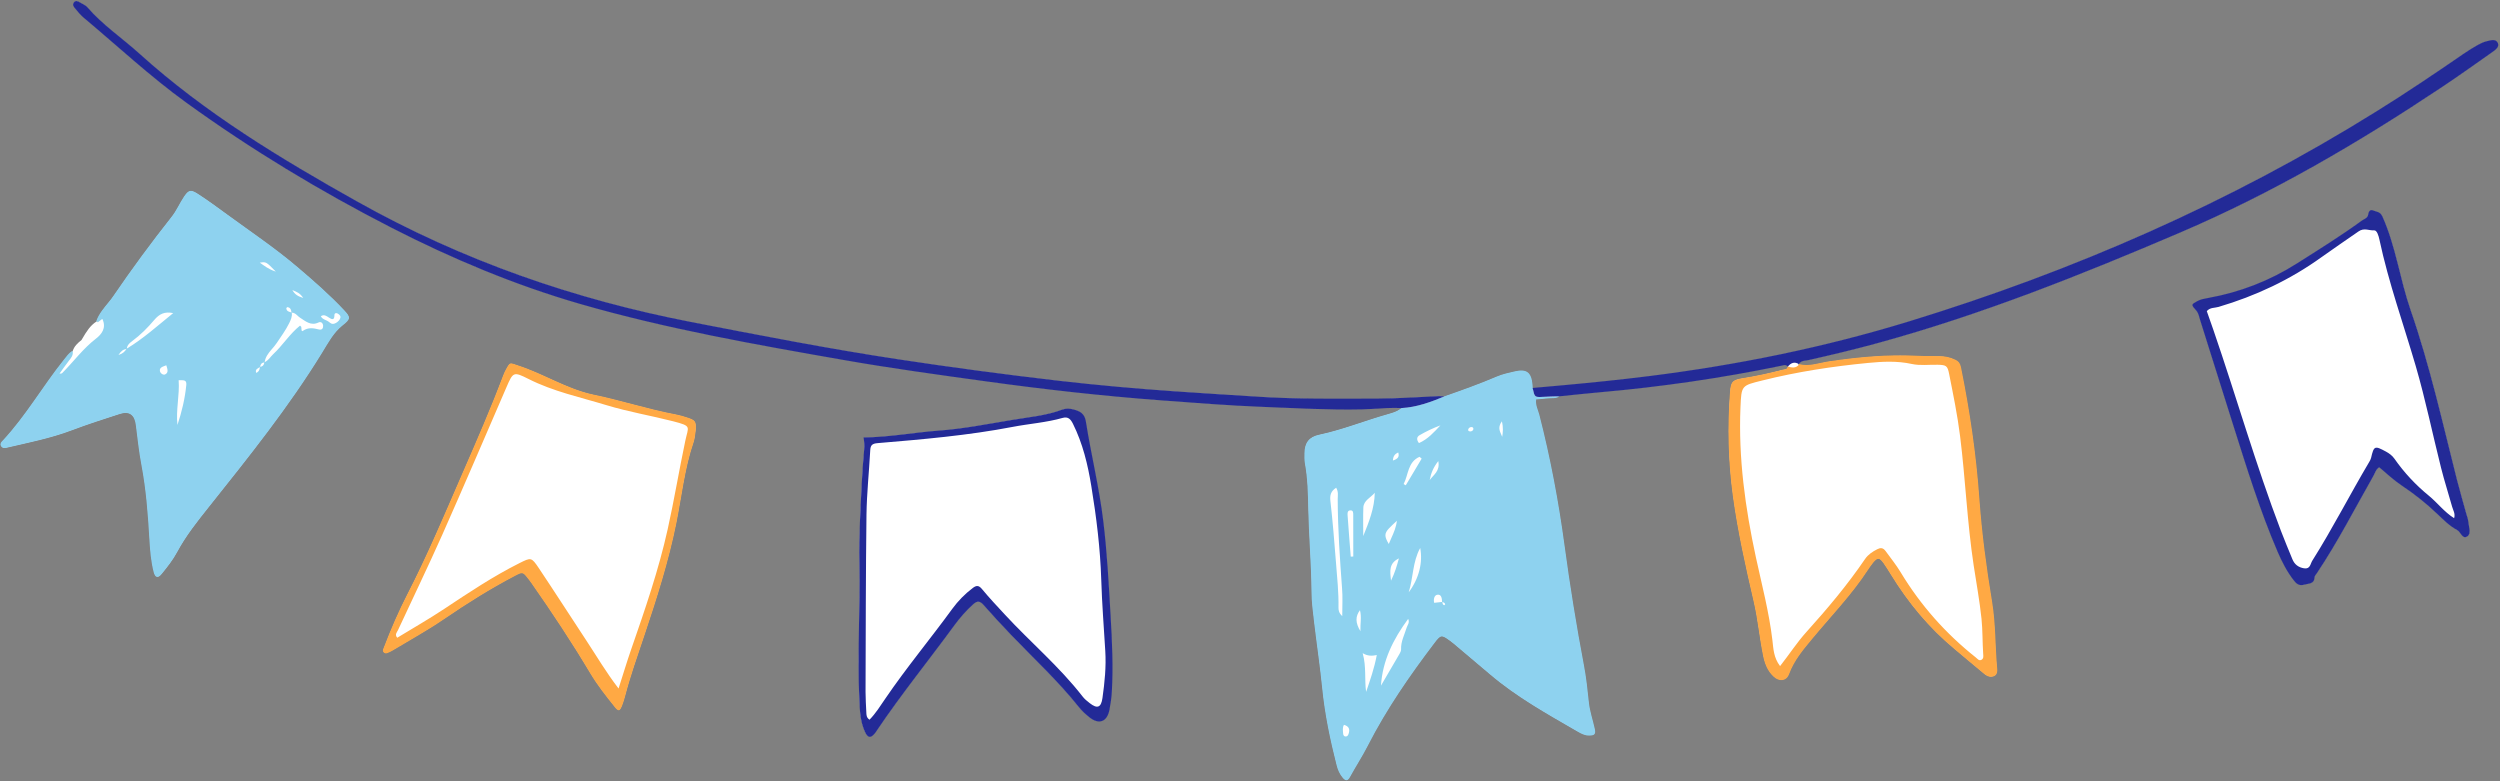<?xml version="1.0" encoding="UTF-8"?><svg xmlns="http://www.w3.org/2000/svg" xmlns:xlink="http://www.w3.org/1999/xlink" height="149.9" preserveAspectRatio="xMidYMid meet" version="1.0" viewBox="-0.1 -0.2 479.7 149.9" width="479.7" zoomAndPan="magnify"><rect x="-0.1" y="-0.2" width="479.7" height="149.9" fill="#808080" stroke="none"/><g><g id="change1_1"><path d="M30.12,110.41c-0.32,0-0.51-0.43-0.6-0.8c-0.55-2.11-0.72-4.31-0.84-6.39c-0.25-4.32-0.6-9.33-1.52-14.19 c-0.39-2.06-0.65-4.19-0.9-6.24l-0.18-1.45c-0.2-1.59-0.9-2.39-2.08-2.39c-0.33,0-0.71,0.07-1.12,0.2 c-3.3,1.06-6.27,2.02-9.23,3.14c-3.32,1.26-6.82,2.05-10.2,2.82c-0.77,0.17-1.54,0.35-2.31,0.53c-0.14,0.03-0.25,0.05-0.36,0.05 c-0.31,0-0.51-0.13-0.62-0.4C0,84.94,0.23,84.7,0.47,84.44c2.63-2.82,4.87-6.01,7.03-9.09c1.5-2.14,3.05-4.35,4.72-6.41l0.28-0.35 c0.4-0.52,0.78-1,1.32-1.36c0.16-0.48,0.37-0.87,0.7-1.25c0.29-0.34,0.64-0.63,1.02-0.94l0.19-0.32c0.72-1.22,1.46-2.47,2.73-3.26 l0.11-0.07l-0.05-0.05c0.45-1.22,1.26-2.22,2.05-3.19l0.3-0.36c0.31-0.38,0.61-0.77,0.88-1.17c3.47-5.09,7.23-10.2,11.15-15.16 c0.55-0.69,0.99-1.48,1.41-2.24c0.3-0.55,0.62-1.11,0.97-1.63c0.54-0.81,0.86-1.08,1.26-1.08c0.3,0,0.67,0.16,1.28,0.55 c1.86,1.2,3.68,2.53,5.44,3.82l0.21,0.16c1.2,0.87,2.4,1.74,3.6,2.6c3.31,2.37,6.74,4.82,9.9,7.51c2.97,2.53,6.1,5.24,8.89,8.22 c0.61,0.65,0.93,1.07,0.9,1.43c-0.03,0.37-0.41,0.75-1.22,1.39c-1.49,1.2-2.47,2.82-3.41,4.4l-0.48,0.8 C55.45,77.53,47.93,86.97,40.65,96.1l-0.73,0.92c-2.21,2.77-4.43,5.56-6.1,8.68c-0.8,1.5-1.87,2.85-2.99,4.22 C30.57,110.23,30.32,110.41,30.12,110.41z M258.84,148.84c0.46-0.84,0.95-1.67,1.44-2.5c0.68-1.14,1.38-2.33,1.99-3.53 c3.92-7.67,8.86-14.52,12.73-19.62c0.68-0.9,1.06-1.37,1.56-1.37c0.42,0,0.87,0.32,1.65,0.89c0.24,0.17,0.47,0.35,0.69,0.54 l1.83,1.54c1.71,1.44,3.42,2.88,5.12,4.33c4.69,4,10.08,7.1,15.3,10.11l1.53,0.88c0.67,0.39,1.33,0.73,2.17,0.73c0,0,0,0,0,0 c0.51-0.01,0.79-0.09,0.91-0.25c0.13-0.17,0.14-0.45,0.02-0.96c-0.13-0.57-0.28-1.13-0.42-1.7c-0.29-1.09-0.59-2.22-0.71-3.38 l-0.02-0.17c-0.24-2.27-0.49-4.62-0.92-6.89c-1.44-7.6-2.7-15.36-3.73-23.05c-1.17-8.71-2.8-17.13-4.83-25.03 c-0.07-0.26-0.16-0.52-0.25-0.79c-0.24-0.68-0.48-1.39-0.36-2.2l0.01-0.08l0.8-0.07c0.51-0.04,1-0.08,1.49-0.14 c0.24-0.03,0.48-0.03,0.72-0.04c0.56-0.01,1.08-0.01,1.6-0.37l2.47-0.25c1.75-0.18,3.51-0.36,5.27-0.52 c11.75-1.03,23.46-2.75,34.79-5.09l0.19-0.04c0.16-0.04,0.33-0.08,0.49-0.08c0.24,0,0.44,0.09,0.64,0.35 c-0.02,0.31-0.16,0.51-0.42,0.6c-0.1,0.04-0.2,0.06-0.38,0.08c-0.08,0.01-0.16,0.02-0.24,0.04c-2.75,0.72-5.24,1.25-7.62,1.62 c-1.95,0.31-2.26,0.63-2.41,2.5c-0.53,6.78-0.34,13.53,0.55,20.06c0.95,6.92,2.49,13.76,3.98,20.17c0.44,1.9,0.74,3.85,1.02,5.74 c0.23,1.55,0.48,3.15,0.8,4.71c0.37,1.8,0.99,3.01,1.99,3.94c0.44,0.41,0.94,0.63,1.41,0.63c0.63,0,1.14-0.4,1.4-1.1 c0.92-2.52,2.6-4.54,4.23-6.5l0.16-0.19c1.06-1.28,2.14-2.53,3.23-3.78c2.6-3,5.29-6.1,7.51-9.5c0.37-0.56,0.69-1.01,1.02-1.41 c0.45-0.55,0.75-0.77,1.06-0.77c0.32,0,0.63,0.25,1.06,0.86c0.49,0.7,0.93,1.4,1.41,2.19c3.5,5.7,7.47,10.36,12.15,14.25 c0.79,0.65,1.57,1.31,2.35,1.97c1.15,0.97,2.3,1.94,3.46,2.89c0.27,0.22,0.7,0.49,1.19,0.49c0.18,0,0.36-0.04,0.53-0.11 c0.65-0.29,0.59-0.96,0.53-1.62c-0.14-1.55-0.21-3.14-0.28-4.67c-0.12-2.58-0.24-5.24-0.67-7.84c-1.23-7.4-2.03-13.94-2.46-19.98 c-0.57-8.04-1.72-16.23-3.51-25.04c-0.15-0.72-0.43-1.11-1.02-1.4c-0.92-0.45-1.93-0.68-3.1-0.7l-1.92,0 c-0.73,0-1.47-0.01-2.2-0.04c-1.08-0.06-2.19-0.09-3.31-0.09c-4.05,0-8.41,0.37-13.7,1.15c-0.51,0.08-1.02,0.19-1.53,0.3 c-0.91,0.2-1.85,0.4-2.8,0.4c-0.52,0-0.99-0.06-1.45-0.18l-0.13-0.03l0.07-0.11c0.36-0.59,0.93-0.67,1.48-0.74 c0.16-0.02,0.32-0.04,0.48-0.08c5.14-1.16,9.41-2.21,13.43-3.31c20.46-5.62,39.9-13.49,57.86-21.17 c15.89-6.79,31.81-15.63,50.08-27.82c2.75-1.83,5.5-3.77,8.15-5.65l1.63-1.15c0.55-0.39,1.31-0.92,1.01-1.59 c-0.16-0.35-0.43-0.51-0.84-0.51c-0.3,0-0.62,0.08-0.93,0.16l-0.26,0.06c-0.66,0.15-1.28,0.48-1.75,0.74 c-0.97,0.55-1.9,1.13-2.75,1.72c-6.59,4.54-11.72,7.93-16.63,11c-26.78,16.69-56.94,30.25-89.62,40.28 c-15.54,4.77-32.35,8.31-49.93,10.53c-4.96,0.62-10.29,1.19-16.79,1.78c-1.87,0.17-3.74,0.33-5.61,0.5l-0.1,0.01l-0.01-0.28 c-0.01-0.15-0.02-0.31-0.03-0.46c-0.17-1.87-0.76-2.63-2.06-2.63c-0.34,0-0.72,0.05-1.18,0.15l-0.15,0.03 c-1.12,0.25-2.27,0.51-3.32,0.96c-3.4,1.45-6.83,2.67-10.1,3.81l-0.35-0.03c-0.2-0.02-0.39-0.03-0.59-0.03l-0.12,0 c-1.27,0.05-2.54,0.12-3.81,0.19c-2.58,0.14-5.25,0.28-7.87,0.29l-3.2,0.01c-1.65,0.01-3.29,0.01-4.94,0.01 c-4.4,0-9.6-0.05-14.82-0.38l-5.22-0.33c-3.59-0.23-7.17-0.45-10.76-0.7c-8-0.55-15.32-1.21-22.4-2.04 c-10.27-1.19-20.66-2.58-30.86-4.13c-12.94-1.96-25.99-4.49-38.62-6.94l-0.97-0.19c-23.17-4.49-44.72-12.27-64.08-23.11 c-16.45-9.22-29.86-17.57-41.84-28.4c-1.16-1.05-2.39-2.05-3.59-3.03c-2.22-1.81-4.52-3.68-6.43-5.91 c-0.24-0.28-0.61-0.48-0.97-0.67c-0.15-0.08-0.3-0.16-0.44-0.25c-0.21-0.12-0.41-0.24-0.59-0.24c-0.15,0-0.29,0.08-0.41,0.24 c-0.29,0.38-0.03,0.69,0.24,1.03c0.47,0.57,1,1.22,1.61,1.73c1.93,1.62,3.84,3.27,5.74,4.93c4.46,3.86,9.07,7.86,13.93,11.37 C47.76,28.13,60.99,36.19,75,43.36c12.61,6.45,24.46,11.24,36.23,14.64c16.68,4.82,33.98,7.85,50.7,10.78 c8.58,1.5,17.36,2.72,25.84,3.89l1.29,0.18c12,1.66,22.96,2.85,33.49,3.64l1.74,0.13c5.93,0.45,12.07,0.91,18.11,1.14 c1.28,0.05,2.56,0.1,3.84,0.16c3.97,0.17,8.08,0.35,12.13,0.35c0.96,0,1.91-0.01,2.87-0.03c0.63-0.01,1.26-0.05,1.89-0.08 l0.91-0.06c1.15-0.07,2.33-0.15,3.51-0.15c0.43,0,0.85,0.01,1.28,0.03l0.25,0.01l-0.19,0.16c-0.6,0.52-1.3,0.79-1.9,0.98 c-0.22,0.07-0.45,0.14-0.68,0.2c-1.74,0.49-3.48,1.06-5.17,1.62c-2.63,0.87-5.34,1.77-8.11,2.35c-1.86,0.39-2.7,1.45-2.73,3.42 l0,0.2c-0.01,0.57-0.02,1.17,0.08,1.72c0.52,2.86,0.59,5.79,0.65,8.63l0,0.22c0.05,2.37,0.18,4.79,0.3,7.12 c0.15,2.85,0.3,5.79,0.32,8.69c0.01,1.77,0.23,3.58,0.44,5.32l0.08,0.7c0.19,1.64,0.41,3.27,0.62,4.9 c0.32,2.47,0.66,5.02,0.91,7.54c0.44,4.41,1.32,9.13,2.77,14.86c0.24,0.92,0.59,1.67,1.1,2.29c0.27,0.33,0.48,0.49,0.67,0.49 C258.43,149.42,258.62,149.23,258.84,148.84z M442.01,111.9c0.19-0.06,0.4-0.1,0.6-0.13c0.68-0.12,1.27-0.23,1.31-1.22 c0.01-0.22,0.16-0.41,0.31-0.6c0.05-0.06,0.1-0.13,0.14-0.19c2.92-4.37,5.5-9.03,7.99-13.55c0.96-1.73,1.91-3.46,2.89-5.17 c0.08-0.14,0.15-0.29,0.22-0.44c0.21-0.44,0.42-0.9,0.92-1.22l0.06-0.04l0.06,0.05c0.34,0.29,0.67,0.58,1.01,0.87 c1.05,0.92,2.14,1.86,3.33,2.65c2.45,1.64,4.73,3.46,6.78,5.42l0.29,0.28c1.09,1.04,2.21,2.12,3.55,2.84 c0.27,0.14,0.48,0.43,0.67,0.7c0.25,0.33,0.48,0.65,0.77,0.65l0,0c0.12,0,0.26-0.05,0.41-0.16c0.52-0.38,0.38-1.14,0.24-1.87 c-0.04-0.24-0.09-0.48-0.11-0.7c-0.04-0.44-0.17-0.89-0.29-1.32l-0.1-0.34c-0.21-0.76-0.42-1.51-0.64-2.27 c-0.4-1.4-0.79-2.79-1.15-4.2c-0.56-2.23-1.11-4.46-1.66-6.69c-2.11-8.54-4.28-17.38-7.23-25.86c-0.85-2.45-1.49-5.01-2.11-7.48 c-0.88-3.5-1.79-7.11-3.3-10.49c-0.31-0.7-0.76-0.83-1.24-0.96c-0.17-0.05-0.34-0.1-0.51-0.17c-0.09-0.04-0.18-0.06-0.26-0.06 c-0.4,0-0.52,0.56-0.55,0.8c-0.07,0.55-0.5,0.77-0.87,0.97c-0.13,0.07-0.26,0.14-0.38,0.23c-3.62,2.62-7.46,5.05-11.17,7.4 l-1.31,0.83c-5.19,3.29-10.94,5.53-17.08,6.64l-0.11,0.02c-0.68,0.12-1.32,0.24-1.95,0.59c-0.51,0.28-0.82,0.45-0.85,0.62 c-0.03,0.18,0.25,0.5,0.71,1.02c0.37,0.42,0.5,0.92,0.64,1.4c0.04,0.14,0.08,0.28,0.12,0.41c0.84,2.68,1.69,5.36,2.53,8.04 c1.28,4.06,2.55,8.13,3.84,12.19l0.59,1.87c2.35,7.43,4.78,15.12,7.93,22.41c1,2.32,1.95,4,3.07,5.43 c0.43,0.55,0.81,0.89,1.39,0.89C441.65,111.98,441.82,111.95,442.01,111.9z M167.69,140.44c0.13-0.16,0.25-0.34,0.37-0.52 l0.12-0.18c2.99-4.41,6.26-8.72,9.42-12.89c1.77-2.33,3.6-4.75,5.36-7.15c1.14-1.55,2.32-2.87,3.62-4.04 c0.38-0.34,0.7-0.5,1.01-0.5c0.35,0,0.69,0.2,1.08,0.65c1.7,1.93,3.48,3.86,5.27,5.74c1.27,1.33,2.57,2.63,3.86,3.93 c3.13,3.15,6.37,6.41,9.19,9.96c0.5,0.63,1.14,1.24,2,1.93c0.64,0.51,1.26,0.77,1.8,0.77l0,0c0.94,0,1.61-0.78,1.88-2.19 c0.24-1.24,0.39-2.36,0.45-3.41c0.28-4.8,0.05-9.58-0.23-14.46l-0.07-1.26c-0.32-5.59-0.65-11.36-1.34-17.02 c-0.46-3.78-1.19-7.57-1.91-11.24c-0.5-2.57-1.02-5.23-1.44-7.87c-0.25-1.57-1.23-1.95-2.3-2.24c-0.38-0.1-0.74-0.15-1.09-0.15 c-0.36,0-0.69,0.06-0.99,0.17c-2.41,0.91-4.97,1.28-7.45,1.65c-0.77,0.11-1.53,0.23-2.29,0.35c-0.89,0.15-1.77,0.3-2.65,0.46 c-3.67,0.64-7.46,1.3-11.26,1.58c-1.87,0.14-3.76,0.36-5.59,0.58c-2.86,0.34-5.82,0.7-8.83,0.74c0.12,0.82,0.15,1.55,0.09,2.28 c-0.16,1.85-0.34,4.05-0.45,6.25l-0.12,2.49c-0.21,4.22-0.44,8.58-0.35,12.88c0.08,3.83,0.01,7.73-0.06,11.49 c-0.09,4.97-0.18,10.1,0.07,15.15c0.09,1.86,0.19,3.98,1.09,5.87c0.27,0.57,0.54,0.85,0.82,0.85 C167.04,141.1,167.34,140.88,167.69,140.44z M118.62,135.98c0.17,0,0.34-0.25,0.57-0.83c0.26-0.65,0.45-1.33,0.59-1.85 c0.85-3.23,1.94-6.44,2.99-9.55l0.75-2.22c2.15-6.41,4.57-13.88,6.09-21.43c0.3-1.52,0.57-3.05,0.83-4.58 c0.62-3.6,1.26-7.33,2.47-10.87c0.19-0.56,0.27-1.16,0.33-1.7c0.03-0.24,0.06-0.46,0.09-0.66c0.07-1.57-0.06-1.78-1.44-2.25 c-0.88-0.3-1.61-0.5-2.28-0.63c-2.9-0.54-5.8-1.3-8.6-2.04c-2.34-0.61-4.77-1.25-7.17-1.75c-3.04-0.64-5.84-1.92-8.54-3.15 c-1.98-0.9-4.03-1.84-6.14-2.51l-0.47-0.16c-0.33-0.11-0.56-0.19-0.72-0.19c-0.25,0-0.4,0.19-0.79,0.88 c-0.26,0.45-0.47,0.91-0.64,1.36c-2.26,6.01-4.86,11.99-7.38,17.77l-1.97,4.54c-2.83,6.53-5.75,13.29-9.07,19.74 c-1.57,3.07-3.05,6.42-4.55,10.34c-0.11,0.27-0.16,0.43-0.01,0.62c0.1,0.13,0.23,0.2,0.38,0.2c0.09,0,0.18-0.02,0.28-0.06 c0.3-0.12,0.65-0.27,0.96-0.46c0.97-0.59,1.96-1.16,2.94-1.74c2.28-1.34,4.64-2.72,6.85-4.23c4.93-3.37,9.4-6.1,13.67-8.35 c0.65-0.34,1.05-0.55,1.37-0.55c0.44,0,0.73,0.37,1.35,1.17c0.18,0.23,0.36,0.46,0.52,0.7c4.4,6.28,8.12,11.98,11.36,17.42 c1.32,2.21,2.91,4.23,4.7,6.46C118.16,135.68,118.43,135.98,118.62,135.98L118.62,135.98z" fill="#FFF"/></g><g id="change2_1"><path d="M266.95,79.05c-0.22,0.07-0.45,0.13-0.67,0.2c-4.45,1.25-8.73,3.01-13.27,3.97 c-1.96,0.42-2.78,1.55-2.81,3.52c-0.01,0.65-0.03,1.31,0.08,1.95c0.54,2.92,0.59,5.9,0.65,8.83c0.11,5.27,0.58,10.53,0.62,15.8 c0.01,2.01,0.28,4.03,0.52,6.03c0.49,4.15,1.12,8.29,1.53,12.44c0.5,5.04,1.53,9.97,2.78,14.87c0.21,0.84,0.55,1.64,1.12,2.33 c0.54,0.66,0.96,0.77,1.44-0.1c1.11-2.03,2.38-3.97,3.43-6.03c3.56-6.98,8-13.38,12.72-19.61c1.28-1.69,1.4-1.69,3.08-0.46 c0.23,0.17,0.46,0.35,0.68,0.53c2.32,1.95,4.64,3.9,6.95,5.87c5.15,4.39,11.03,7.64,16.84,11c0.69,0.4,1.39,0.77,2.23,0.75 c1.02-0.02,1.26-0.29,1.03-1.33c-0.37-1.69-0.95-3.32-1.13-5.06c-0.25-2.36-0.49-4.74-0.94-7.07c-1.45-7.65-2.69-15.33-3.73-23.04 c-1.14-8.44-2.71-16.79-4.83-25.05c-0.24-0.94-0.77-1.85-0.61-2.95c0.78-0.07,1.5-0.11,2.21-0.2c0.78-0.1,1.61,0.1,2.31-0.41 c-1.06,0.04-2.13,0.06-3.19,0.11c-1.61,0.08-1.61,0.09-1.99-1.68c-0.01-0.21-0.02-0.43-0.04-0.64c-0.21-2.37-1.11-3.08-3.36-2.57 c-1.18,0.27-2.39,0.53-3.49,1c-3.3,1.41-6.67,2.62-10.06,3.8c-2.65,1.09-5.32,2.08-8.22,2.23 C268.27,78.57,267.62,78.84,266.95,79.05z M288.08,80.64c0.3,1.23,0.2,2.11,0.06,2.98C287.87,82.78,287.1,81.99,288.08,80.64z M281.62,82.2c0.08-0.29,0.34-0.46,0.64-0.46c0.25,0,0.39,0.2,0.35,0.41c-0.03,0.15-0.11,0.25-0.22,0.32 c-0.05,0.03-0.11,0.06-0.17,0.08c-0.01,0-0.02,0.01-0.03,0.01c-0.07,0.02-0.14,0.03-0.22,0.03c-0.18-0.02-0.33-0.1-0.36-0.24 C281.6,82.31,281.6,82.26,281.62,82.2z M268.19,86.61c0.28,0.86-0.1,1.25-1.02,1.56C267.21,87.29,267.56,86.91,268.19,86.61z M268.32,106.94c-0.39,1.44-0.75,2.7-1.51,4.28C266.59,109.32,266.4,107.88,268.32,106.94z M266.4,101.2 c0.47-0.52,1.02-0.98,1.53-1.47c0-0.01,0-0.02,0-0.03l0.01,0.01c0,0-0.01-0.01-0.01-0.01c0,0,0.02-0.01,0.04-0.03l0.04-0.03 l-0.06,0.07c-0.01,0.01-0.01,0.01-0.02,0.02c-0.12,1.19-0.58,2.25-1.07,3.34c-0.16,0.36-0.32,0.73-0.48,1.11 C265.52,102.74,265.51,102.17,266.4,101.2z M261.5,97.19c0.05-1.36,1.38-1.88,2.19-2.83c-0.05,2.95-1.12,5.61-2.21,8.3 C261.48,100.84,261.43,99.01,261.5,97.19z M257.45,118.02c-0.65-0.61-0.72-1.12-0.72-1.61c0.05-2.89-0.25-5.76-0.48-8.63 c-0.31-3.94-0.62-7.89-1.07-11.82c-0.13-1.14,0.06-1.89,1.1-2.58c0.48,0.79,0.3,1.52,0.3,2.2c0.02,5.7,0.41,11.37,0.83,17.05 C257.56,114.35,257.45,116.08,257.45,118.02z M258.72,140.44c-0.09,0.34-0.23,0.72-0.68,0.67c-0.35-0.04-0.42-0.38-0.43-0.66 c-0.02-0.49-0.15-1,0.17-1.57C258.75,139.16,258.91,139.72,258.72,140.44z M259.08,106.6c-0.2-2.62-0.42-5.23-0.6-7.85 c-0.03-0.41-0.08-0.97,0.49-1.02c0.62-0.06,0.59,0.5,0.59,0.91c0.01,2.65,0.01,5.3,0.01,7.95 C259.41,106.59,259.24,106.6,259.08,106.6z M260.94,120.92c-0.98-1.62-1-2.82-0.09-4.04C261.2,118.23,260.88,119.51,260.94,120.92z M262.03,132.56c-0.34-2.38,0.08-4.77-0.66-7.43c0.95,0.56,1.73,0.56,2.71,0.36C263.59,128.07,262.8,130.31,262.03,132.56z M269.81,120.23c-0.42,1.37-1.13,2.67-1.07,4.17c0.01,0.27-0.13,0.57-0.27,0.81c-1.19,2.06-2.39,4.1-3.59,6.15 c0.31-4.83,2.36-8.93,5.22-12.81C270.44,119.28,269.96,119.72,269.81,120.23z M270.2,113.46c0.89-2.77,0.72-5.82,2.21-8.52 C272.93,107.74,272.2,110.78,270.2,113.46z M276.63,115.31c0,0.01,0,0.02,0.01,0.03c0.26,0.03,0.49,0.12,0.56,0.4 c0.01,0.05-0.16,0.21-0.2,0.19c-0.07-0.02-0.13-0.06-0.17-0.1c-0.08-0.08-0.11-0.18-0.14-0.3c-0.01-0.03-0.02-0.06-0.02-0.08 c-0.01-0.04-0.02-0.08-0.03-0.12c-0.01,0-0.02,0-0.03-0.01c0-0.01,0-0.01,0-0.02c-0.23,0.03-0.47,0.05-0.72,0.08 c-0.25,0.03-0.52,0.06-0.8,0.09c-0.17-0.71,0.03-1.49,0.64-1.56c0.77-0.09,0.85,0.74,0.88,1.4 C276.61,115.31,276.62,115.31,276.63,115.31z M274.23,91.92c0.23-1.23,0.65-2.38,1.65-3.65C276.26,90.21,274.94,90.92,274.23,91.92 z M272.3,83.3c1.27-0.73,2.59-1.37,3.99-1.88c-1.24,1.32-2.43,2.66-4.12,3.4C271.68,84.19,271.71,83.64,272.3,83.3z M272.28,87.45 c0.14,0.12,0.28,0.23,0.41,0.35c-1.02,1.71-2.03,3.41-3.05,5.12c-0.14-0.08-0.28-0.16-0.41-0.24 C270.17,90.89,269.99,88.47,272.28,87.45z M1.15,85.72c4.21-0.99,8.45-1.81,12.52-3.35c3.04-1.15,6.13-2.15,9.22-3.14 c1.84-0.59,2.83,0.18,3.07,2.11c0.32,2.57,0.6,5.16,1.08,7.7c0.89,4.69,1.25,9.43,1.52,14.18c0.13,2.15,0.29,4.32,0.84,6.41 c0.27,1.03,0.83,1.16,1.49,0.34c1.09-1.34,2.18-2.7,3-4.23c1.68-3.13,3.89-5.9,6.09-8.66c7.64-9.59,15.32-19.15,21.76-29.64 c1.12-1.82,2.14-3.78,3.87-5.17c1.59-1.27,1.64-1.55,0.32-2.96c-2.77-2.95-5.82-5.61-8.9-8.23c-4.29-3.66-8.97-6.79-13.51-10.11 c-1.86-1.36-3.73-2.73-5.66-3.98c-1.37-0.88-1.79-0.76-2.67,0.56c-0.84,1.26-1.44,2.69-2.38,3.87c-3.9,4.93-7.62,9.98-11.16,15.17 c-0.27,0.4-0.57,0.78-0.88,1.16c-0.91,1.13-1.89,2.23-2.39,3.64c0,0,0,0,0,0c0.09,0.09,0.18,0.18,0.28,0.26 c0.28-0.21,0.55-0.42,0.87-0.66c0.86,1.74-0.17,2.98-1.21,3.78c-2.48,1.91-4.3,4.41-6.46,6.59c-0.1,0.1-0.23,0.16-0.54,0.12 c0.6-0.83,1.19-1.67,1.81-2.48c0.4-0.52,0.83-1,0.72-1.73l-0.13-0.12c-0.68,0.45-1.12,1.11-1.62,1.73 C8.07,73.92,4.85,79.6,0.4,84.36c-0.25,0.26-0.52,0.55-0.35,0.94C0.26,85.79,0.7,85.82,1.15,85.72z M63,60.73 c0.59,0.39,1.07,0.56,1.07-0.45c0-0.4,0.3-0.48,0.58-0.34c0.23,0.12,0.52,0.35,0.57,0.58c0.14,0.68-1.06,1.64-1.69,1.39 c-0.19-0.08-0.37-0.22-0.53-0.35c-0.48-0.39-1.22-0.43-1.54-1.08C62.07,60.07,62.53,60.42,63,60.73z M58.08,56.97 c-0.99-0.31-1.54-0.6-2.09-1.51C56.88,55.82,57.47,56.04,58.08,56.97z M52.83,51.92c-1.45-0.47-2.21-1.13-3.08-1.72 C50.97,50.01,50.97,50.01,52.83,51.92z M49.76,70.24c0-0.02,0.01-0.03,0.01-0.05c0,0,0.03,0.03,0.03,0.03c0,0-0.03-0.03-0.03-0.03 c0.01,0,0.02-0.01,0.04-0.01c0.04-0.24,0.11-0.44,0.24-0.59c0.13-0.15,0.33-0.23,0.59-0.24c0-0.01,0.01-0.02,0.01-0.03 c0.01,0,0.02-0.01,0.03-0.02c0.14-0.98,0.69-1.7,1.29-2.4c0.36-0.42,0.74-0.84,1.04-1.3c0.83-1.24,1.71-2.44,2.38-3.79 c0.31-0.64,0.61-1.27,0.49-2.01c-0.01,0-0.02,0-0.03,0l0.02-0.02c0,0-0.02,0.02-0.02,0.02c0-0.01,0-0.02-0.01-0.03 c-0.43-0.15-0.96-0.2-1-0.82c0-0.07,0.18-0.24,0.25-0.22c0.44,0.08,0.61,0.36,0.69,0.71c0.02,0.1,0.04,0.22,0.05,0.33 c0.01,0,0.02,0.01,0.03,0.01c0,0.01,0,0.02,0,0.02c0.18-0.01,0.33,0.02,0.47,0.08c0.44,0.18,0.73,0.62,1.13,0.87 c1.07,0.68,2.08,1.63,3.55,0.93c0.49-0.23,0.85,0.1,0.89,0.61c0.03,0.49-0.21,0.87-0.79,0.73c-1.07-0.26-2.06-0.46-3.1,0.27 c-0.09,0.06-0.14,0.06-0.18,0.02c-0.12-0.12-0.07-0.58-0.13-0.8c-0.08-0.07-0.15-0.15-0.23-0.23c-1.97,1.57-3.3,3.75-5.13,5.46 c-0.56,0.52-0.94,1.24-1.68,1.56c0,0.01-0.01,0.03-0.01,0.04l-0.02-0.02c0,0,0.02,0.02,0.02,0.02c-0.01,0-0.02,0.01-0.03,0.01 c-0.06,0.37-0.21,0.64-0.51,0.76c-0.09,0.04-0.2,0.06-0.32,0.06c0,0.01-0.01,0.02-0.01,0.04C49.79,70.23,49.78,70.23,49.76,70.24 c-0.01,0.24-0.06,0.45-0.16,0.64c-0.11,0.2-0.28,0.36-0.54,0.47C48.8,70.65,49.37,70.5,49.76,70.24z M31.57,71.65 c-0.36,0.17-0.91-0.23-0.98-0.63c-0.14-0.71,0.52-0.86,1.22-1.13C32.03,70.62,32.31,71.3,31.57,71.65z M34.18,72.75 c0.79,0.04,1.57-0.18,1.47,0.89c-0.25,2.64-0.87,5.19-1.7,7.7C33.62,78.46,34.39,75.65,34.18,72.75z M23.35,67.08 c0.24-0.18,0.5-0.28,0.81-0.32c0.01-0.01,0.02-0.03,0.03-0.04c0.01-0.01,0.02-0.02,0.04-0.02c0.05-0.52,0.34-0.88,0.69-1.18 c0.12-0.1,0.25-0.2,0.38-0.3c1.57-1.16,2.95-2.55,4.2-4.03c0.98-1.15,1.99-1.66,3.63-1.31c-2.98,2.41-5.72,4.89-8.9,6.81 c0,0.02-0.01,0.03-0.01,0.05l-0.02-0.03c0,0,0.02,0.03,0.02,0.03c-0.02,0-0.03,0.01-0.05,0.01c-0.3,0.48-0.67,0.89-1.54,1.17 C22.87,67.55,23.1,67.27,23.35,67.08z" fill="#8ED2EF"/></g><g id="change3_1"><path d="M14.32,1.43c-0.26-0.31-0.59-0.69-0.25-1.15c0.35-0.47,0.76-0.26,1.14-0.03c0.49,0.3,1.08,0.52,1.44,0.93 c2.95,3.42,6.7,5.92,10.01,8.92c12.62,11.4,27.08,20.13,41.82,28.39c20.05,11.23,41.48,18.72,64.05,23.1 c13.16,2.55,26.32,5.12,39.58,7.13c10.26,1.56,20.55,2.93,30.86,4.13c7.45,0.86,14.91,1.52,22.39,2.04 c5.32,0.37,10.65,0.69,15.97,1.03c7.65,0.49,15.31,0.37,22.96,0.36c3.89-0.01,7.79-0.31,11.68-0.47c0.35-0.01,0.71,0.04,1.07,0.06 c-2.65,1.09-5.32,2.08-8.22,2.23c0,0,0,0,0,0c-1.9-0.1-3.79,0.06-5.68,0.17c-0.63,0.04-1.26,0.07-1.89,0.08 c-6.29,0.14-12.57-0.23-18.84-0.47c-6.62-0.25-13.24-0.78-19.85-1.27c-11.21-0.84-22.37-2.1-33.5-3.64 c-9.06-1.25-18.12-2.49-27.13-4.07c-17.03-2.98-34.07-5.98-50.71-10.78c-12.58-3.64-24.61-8.69-36.25-14.65 C61.25,36.44,48.1,28.5,35.62,19.48c-6.91-5-13.15-10.83-19.68-16.3C15.34,2.67,14.83,2.05,14.32,1.43z M295.98,75.95 c1.06-0.06,2.13-0.08,3.19-0.11c2.58-0.26,5.15-0.54,7.73-0.77c11.7-1.03,23.3-2.71,34.8-5.09c0.41-0.09,0.84-0.28,1.2,0.12 l0.04,0.05c0.08-0.09,0.15-0.18,0.23-0.25s0.16-0.15,0.24-0.21c0.16-0.12,0.34-0.21,0.52-0.26c0.36-0.09,0.75-0.02,1.19,0.27 l-0.06-0.04c0.44-0.72,1.22-0.62,1.89-0.77c4.5-1.01,8.99-2.09,13.44-3.31c19.88-5.46,38.97-13.09,57.87-21.17 c17.64-7.54,34.16-17.2,50.1-27.83c3.3-2.2,6.54-4.51,9.79-6.8c0.58-0.41,1.38-0.98,1.04-1.72c-0.4-0.89-1.4-0.52-2.14-0.35 c-0.62,0.14-1.22,0.44-1.78,0.75c-0.94,0.53-1.86,1.11-2.75,1.72c-5.47,3.77-10.99,7.48-16.63,10.99 c-28.04,17.48-58.06,30.59-89.6,40.27c-16.32,5.01-32.98,8.39-49.92,10.52c-5.59,0.7-11.18,1.27-16.79,1.78 c-1.87,0.17-3.74,0.34-5.6,0.5C294.37,76.04,294.37,76.03,295.98,75.95z M473.54,100.04c0.08,0.91,0.58,2.11-0.18,2.66 c-0.96,0.69-1.26-0.8-1.96-1.18c-1.47-0.78-2.65-1.98-3.86-3.13c-2.09-2-4.36-3.8-6.76-5.4c-1.56-1.04-2.93-2.33-4.35-3.53 c-0.65,0.41-0.79,1.07-1.1,1.62c-3.57,6.28-6.86,12.71-10.88,18.73c-0.16,0.24-0.42,0.49-0.43,0.74c-0.05,1.37-1.12,1.18-1.98,1.44 c-0.99,0.3-1.53-0.2-2.02-0.84c-1.3-1.66-2.25-3.53-3.08-5.45c-3.4-7.9-5.93-16.11-8.52-24.29c-2.14-6.74-4.24-13.49-6.37-20.23 c-0.19-0.61-0.28-1.27-0.73-1.78c-1.02-1.16-1.01-1.15,0.2-1.82c0.65-0.36,1.34-0.47,2.06-0.6c6.11-1.1,11.81-3.3,17.04-6.62 c4.21-2.67,8.44-5.3,12.47-8.23c0.45-0.32,1.12-0.46,1.21-1.13c0.08-0.6,0.37-1.07,0.95-0.82c0.63,0.28,1.35,0.18,1.8,1.18 c2.58,5.77,3.36,12.07,5.41,17.98c3.7,10.66,6.13,21.65,8.89,32.55c0.55,2.17,1.19,4.31,1.78,6.47 C473.3,98.91,473.49,99.47,473.54,100.04z M470.42,97.05c-0.69-2.5-1.5-4.97-2.13-7.49c-1.64-6.5-2.98-13.08-4.85-19.5 c-2.36-8.09-5.22-16.03-6.98-24.3c-0.15-0.69-0.46-1.8-1.01-1.76c-0.97,0.07-1.91-0.55-2.99,0.2c-2.36,1.65-4.76,3.26-7.1,4.94 c-6.03,4.34-12.65,7.45-19.77,9.55c-0.74,0.22-1.62,0.07-2.25,0.81c0.42,1.19,0.85,2.4,1.27,3.62 c4.41,12.82,8.13,25.87,12.96,38.55c0.69,1.82,1.45,3.61,2.19,5.42c0.41,1.01,1.15,1.58,2.25,1.76c1.19,0.19,1.2-0.88,1.57-1.46 c3.89-6.16,7.2-12.67,10.92-18.94c0.15-0.24,0.29-0.51,0.36-0.78c0.54-2.33,0.69-2.39,2.84-1.23c0.64,0.35,1.21,0.76,1.64,1.37 c1.87,2.68,4.09,5.05,6.61,7.11c1.65,1.35,2.95,3.12,4.85,4.31C471.06,98.36,470.61,97.72,470.42,97.05z M213.01,118.08 c0.28,4.83,0.51,9.64,0.23,14.47c-0.07,1.15-0.23,2.29-0.45,3.42c-0.45,2.34-2,2.94-3.84,1.48c-0.73-0.58-1.44-1.22-2.02-1.95 c-3.96-4.99-8.65-9.3-13.04-13.89c-1.8-1.88-3.56-3.79-5.28-5.74c-0.67-0.76-1.19-0.83-1.95-0.14c-1.35,1.21-2.54,2.57-3.61,4.02 c-4.9,6.7-10.13,13.16-14.78,20.04c-0.16,0.24-0.31,0.49-0.49,0.71c-0.78,0.97-1.35,0.95-1.89-0.22c-0.88-1.86-1-3.9-1.09-5.91 c-0.43-8.88,0.17-17.77-0.01-26.65c-0.1-5.13,0.23-10.25,0.47-15.37c0.1-2.08,0.27-4.17,0.45-6.25c0.07-0.77,0.03-1.51-0.11-2.36 c4.98-0.05,9.73-0.97,14.53-1.32c4.69-0.35,9.28-1.26,13.9-2.03c3.26-0.55,6.58-0.82,9.72-2c0.68-0.26,1.45-0.21,2.14-0.02 c1.2,0.32,2.13,0.75,2.37,2.32c1.01,6.39,2.57,12.68,3.34,19.11C212.34,105.87,212.66,111.97,213.01,118.08z M211.98,124.7 c-0.27-4.53-0.63-9.06-0.77-13.6c-0.19-6.06-0.93-12.06-1.91-18.03c-0.67-4.12-1.64-8.17-3.52-11.95 c-0.44-0.88-0.93-1.43-1.99-1.13c-3.13,0.89-6.39,1.11-9.57,1.72c-8.58,1.65-17.26,2.39-25.95,3.12c-1.05,0.09-1.34,0.43-1.39,1.38 c-0.22,4.11-0.66,8.21-0.72,12.32c-0.14,11.35-0.14,22.7-0.18,34.04c0,1.3,0.09,2.6,0.15,3.9c0.02,0.49,0,1.01,0.61,1.43 c1.2-1.22,2.09-2.67,3.05-4.07c4.03-5.92,8.62-11.42,12.83-17.2c1.11-1.52,2.42-2.86,3.94-4.01c0.73-0.55,1.17-0.51,1.78,0.23 c1.38,1.67,2.87,3.25,4.34,4.84c4.9,5.31,10.46,9.98,14.91,15.71c0.39,0.51,0.9,0.94,1.42,1.33c1.44,1.12,2.17,0.85,2.43-0.99 C211.86,130.76,212.17,127.75,211.98,124.7z" fill="#232A97"/></g><g id="change4_1"><path d="M342.95,70.15c0,0-0.04-0.05-0.04-0.05c-0.02,0.31-0.17,0.45-0.35,0.52c-0.09,0.03-0.2,0.05-0.3,0.07 s-0.21,0.03-0.3,0.05c-2.51,0.65-5.05,1.21-7.61,1.62c-1.97,0.31-2.34,0.64-2.49,2.59c-0.52,6.71-0.36,13.41,0.55,20.08 c0.93,6.8,2.43,13.5,3.98,20.18c0.81,3.45,1.11,6.98,1.82,10.45c0.31,1.52,0.85,2.92,2.02,3.99c1.1,1.02,2.47,0.85,2.97-0.52 c0.95-2.58,2.67-4.62,4.37-6.67c3.63-4.39,7.62-8.49,10.75-13.29c0.32-0.48,0.65-0.96,1.01-1.4c0.82-1,1.2-0.99,1.96,0.08 c0.5,0.71,0.96,1.45,1.41,2.18c3.31,5.39,7.29,10.21,12.17,14.27c1.94,1.62,3.86,3.26,5.81,4.86c0.52,0.42,1.18,0.67,1.83,0.39 c0.73-0.33,0.64-1.09,0.59-1.72c-0.37-4.17-0.27-8.37-0.95-12.51c-1.1-6.62-1.98-13.27-2.46-19.97c-0.6-8.42-1.83-16.77-3.51-25.05 c-0.15-0.74-0.45-1.17-1.08-1.47c-0.99-0.49-2.04-0.69-3.14-0.71c-1.37-0.02-2.75,0.02-4.12-0.05c-5.72-0.3-11.37,0.23-17.03,1.07 c-1.89,0.28-3.77,1.05-5.74,0.52l0.06,0.04C344.54,70.52,343.75,70.34,342.95,70.15z M358.34,69.44c2.77-0.27,5.58-0.42,8.4,0.2 c1.59,0.35,3.31,0.11,4.97,0.15c1.63,0.04,1.88,0.18,2.19,1.76c0.78,3.96,1.6,7.91,2.1,11.93c1.03,8.24,1.36,16.55,2.6,24.76 c0.52,3.43,1.15,6.83,1.51,10.28c0.23,2.23,0.17,4.48,0.32,6.71c0.03,0.41,0.13,0.92-0.32,1.17c-0.49,0.27-0.78-0.2-1.1-0.45 c-5.77-4.58-10.59-10.01-14.4-16.32c-0.86-1.43-1.9-2.71-2.87-4.05c-0.54-0.75-1.05-0.69-1.64-0.39c-0.9,0.46-1.75,1.01-2.34,1.88 c-3.38,4.97-7.24,9.55-11.26,14.01c-1.79,1.98-3.23,4.23-5.04,6.53c-1.25-1.63-1.28-3.35-1.47-4.95 c-0.64-5.4-2.02-10.63-3.17-15.92c-2.05-9.49-3.37-19.05-2.96-28.79c0.18-4.22,0.18-4.15,4.22-5.15 C344.75,71.13,351.53,70.1,358.34,69.44z M131.92,79.96c-0.75-0.26-1.52-0.48-2.29-0.63c-5.32-1-10.48-2.69-15.77-3.79 c-5.25-1.1-9.67-4.07-14.67-5.66c-1.41-0.45-1.39-0.65-2.09,0.58c-0.25,0.44-0.47,0.9-0.65,1.37c-2.39,6.35-5.11,12.56-7.82,18.78 c-3.4,7.81-6.69,15.67-10.59,23.25c-1.71,3.33-3.19,6.77-4.53,10.28c-0.11,0.28-0.23,0.52-0.03,0.79c0.21,0.27,0.49,0.28,0.77,0.17 c0.33-0.14,0.67-0.28,0.98-0.47c3.28-1.97,6.64-3.82,9.79-5.97c4.41-3.02,8.93-5.86,13.66-8.34c1.52-0.8,1.52-0.79,2.6,0.59 c0.18,0.23,0.35,0.46,0.52,0.69c3.98,5.68,7.81,11.46,11.36,17.41c1.37,2.3,3.03,4.39,4.7,6.47c0.7,0.87,0.97,0.82,1.41-0.28 c0.24-0.6,0.43-1.23,0.59-1.86c1.05-3.98,2.43-7.86,3.74-11.76c2.36-7.05,4.62-14.13,6.09-21.44c1.03-5.16,1.58-10.42,3.29-15.44 c0.28-0.81,0.31-1.7,0.43-2.38C133.51,80.71,133.34,80.44,131.92,79.96z M131.4,84.36c-1.19,5.64-2.13,11.34-3.38,16.97 c-1.74,7.83-4.35,15.41-6.98,22.98c-0.83,2.38-1.55,4.79-2.45,7.6c-2.42-3.15-4.2-6.2-6.14-9.14c-3.06-4.64-6.06-9.32-9.15-13.94 c-1.45-2.16-1.51-2.08-3.76-0.96c-5.05,2.53-9.72,5.66-14.41,8.77c-2.94,1.95-6.01,3.7-9.01,5.53c-0.53-0.63-0.05-1.04,0.14-1.45 c2.82-6.09,5.75-12.13,8.48-18.26c4.19-9.43,8.25-18.92,12.35-28.39c1.26-2.91,1.35-3,4.23-1.55c4.74,2.4,9.91,3.49,14.94,5.02 c4.21,1.28,8.56,2.01,12.82,3.1C132.71,81.58,131.98,81.61,131.4,84.36z" fill="#FFA944"/></g></g></svg>